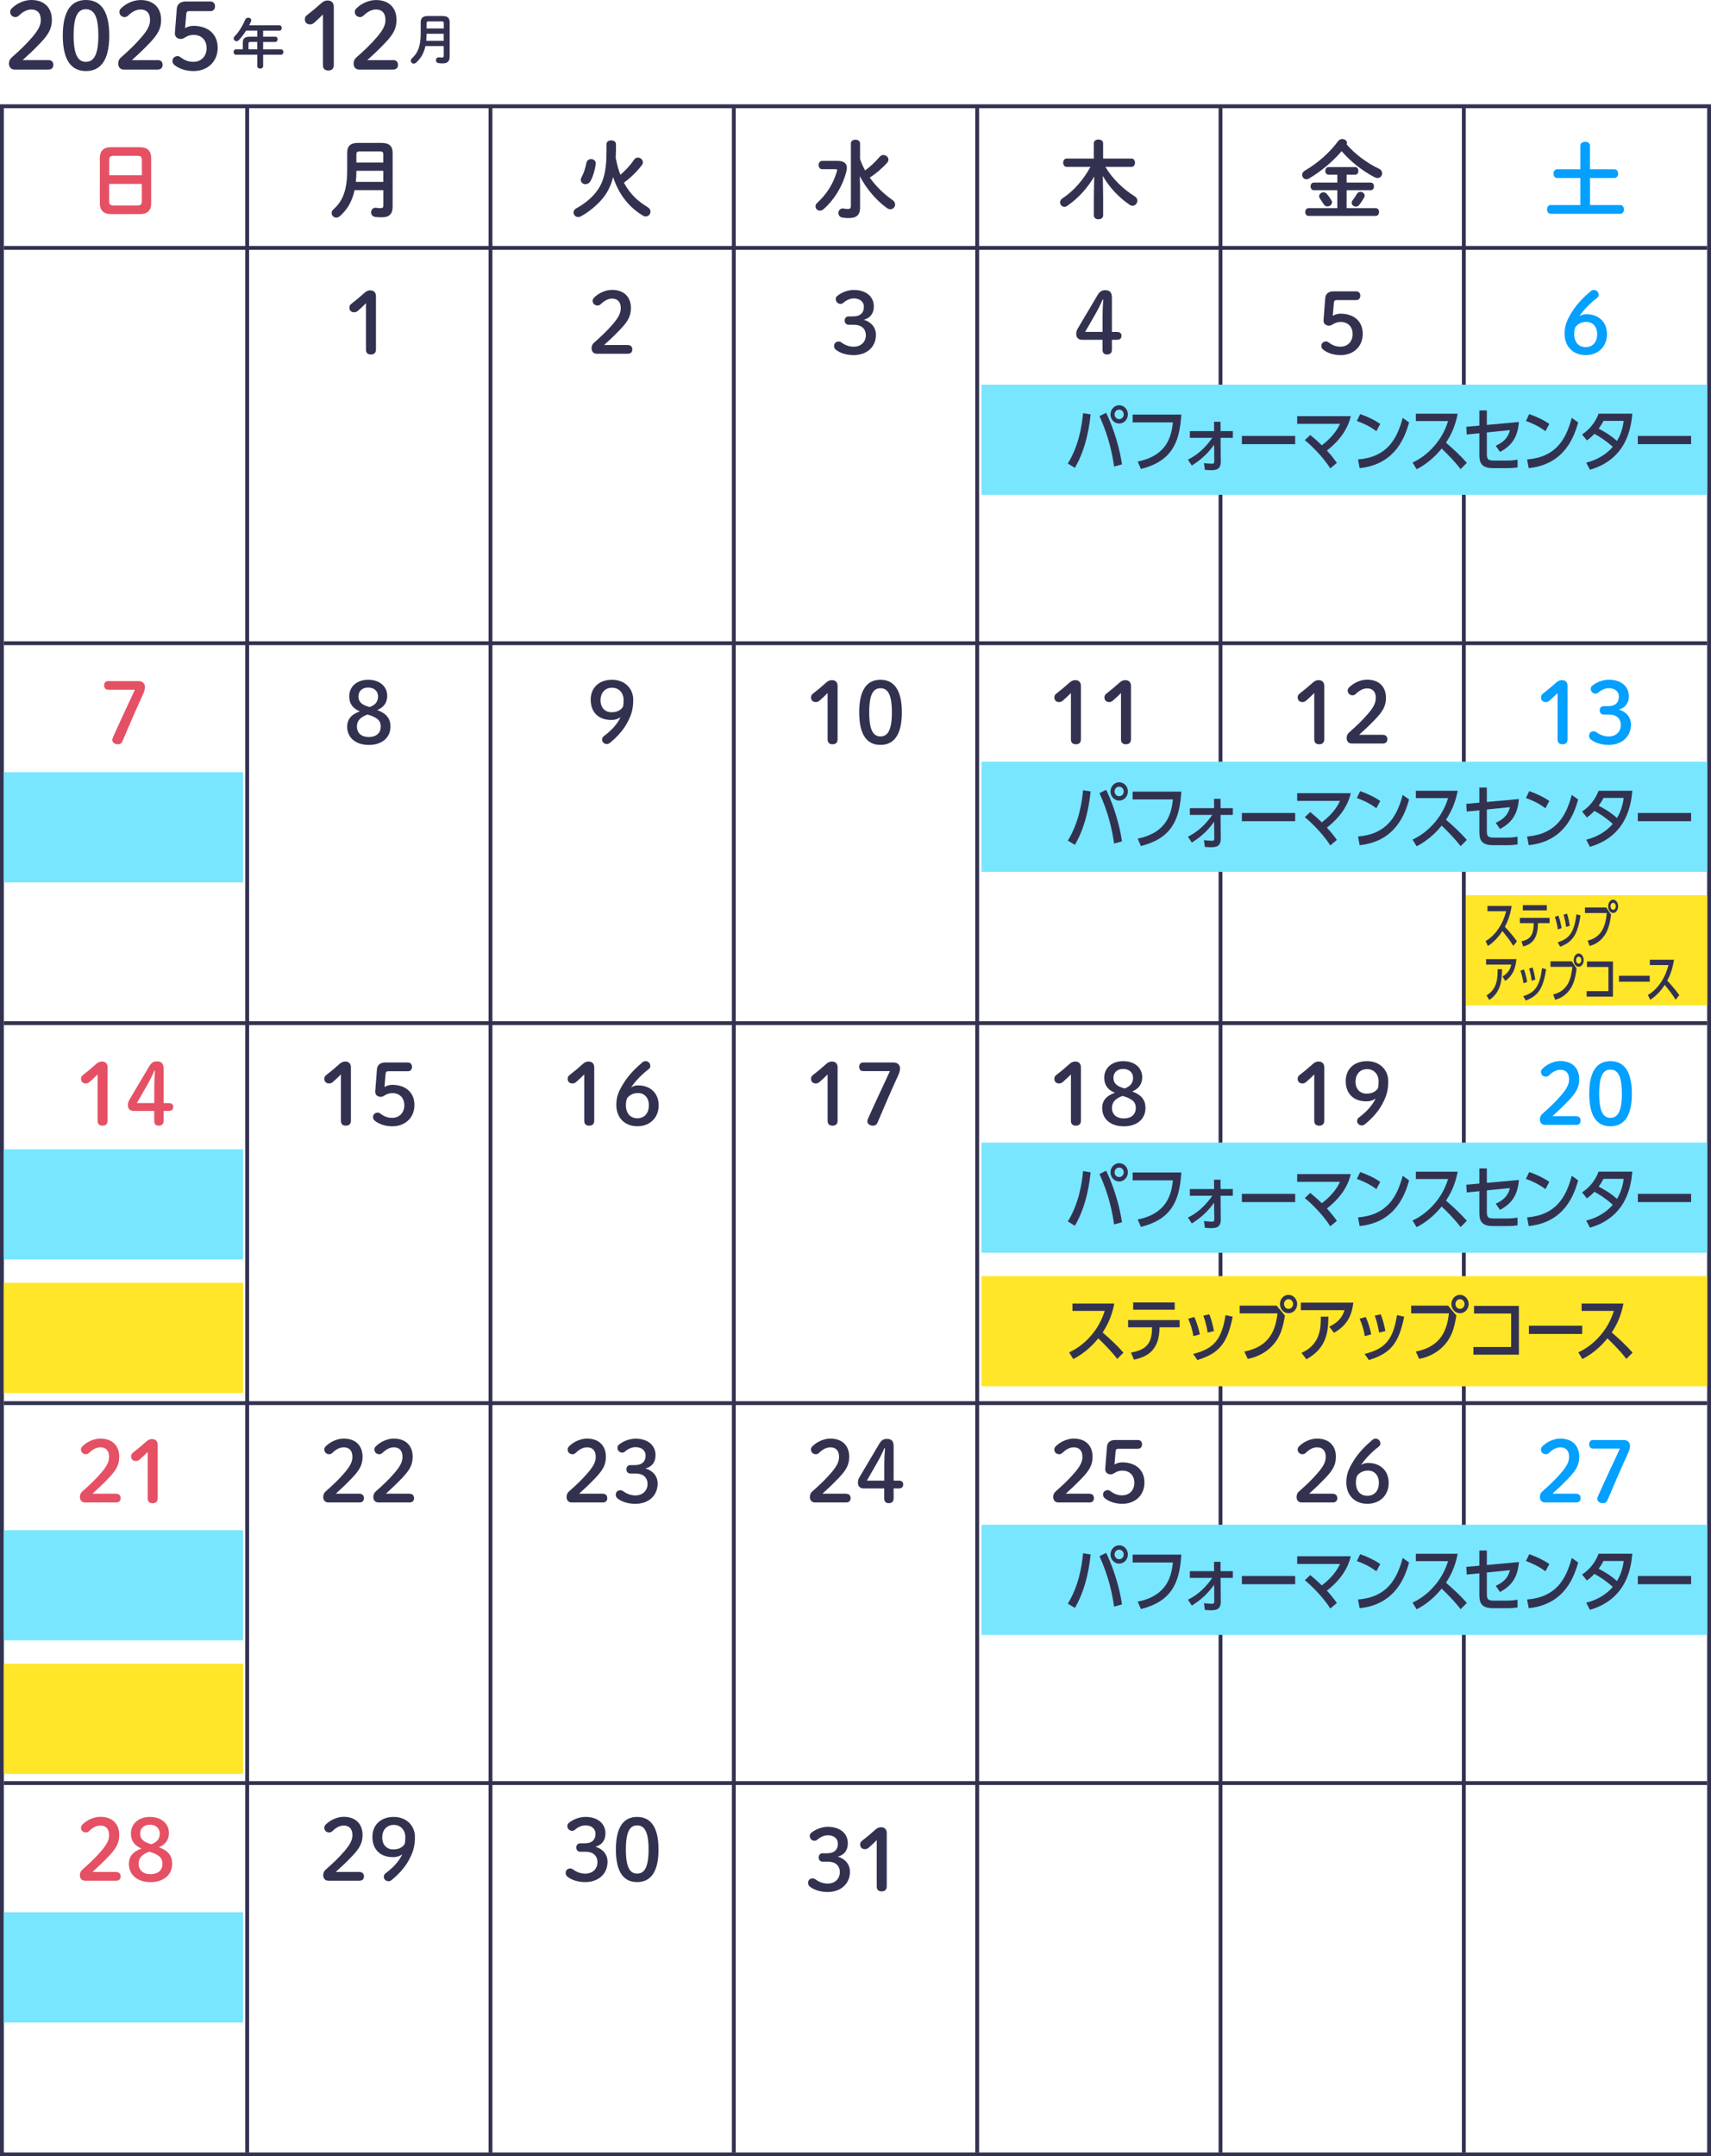 <?xml version="1.0"?>
<svg xmlns="http://www.w3.org/2000/svg" viewBox="0 0 444.97 560.74" version="1.1">
  
  <defs>
    <style>
      .st0 {
        fill: #03a0ff;
      }

      .st1 {
        fill: #fff;
      }

      .st2 {
        fill: #ffe628;
      }

      .st3 {
        fill: #323250;
      }

      .st4 {
        fill: #78e6ff;
      }

      .st5 {
        fill: #e65064;
      }
    </style>
  </defs>
  <g data-name="&#x30EC;&#x30A4;&#x30E4;&#x30FC;_1" id="_&#x30EC;&#x30A4;&#x30E4;&#x30FC;_1">
    <rect height="704.59" width="595.28" y="-69.24" x="-74.06" class="st1"/>
    <path d="M28.9,55.68c-2.02,0-2.93-1.03-2.93-2.82v-11.79c0-1.76.9-2.79,2.93-2.79h7.48c2.02,0,2.93,1.03,2.93,2.79v11.79c0,1.94-1.01,2.82-2.93,2.82h-7.48ZM36.89,41.6c0-.84-.31-1.08-1.25-1.08h-5.98c-.95,0-1.25.24-1.25,1.08v3.98h8.49v-3.98ZM35.63,53.44c.95,0,1.25-.24,1.25-1.08v-4.53h-8.49v4.53c0,.9.42,1.08,1.25,1.08h5.98Z" class="st5"/>
    <path d="M99.29,37.18c2,0,2.82.88,2.82,2.55v13.99c0,2.07-.99,2.79-2.88,2.79-.57,0-1.21-.04-1.69-.11-.7-.11-1.03-.64-1.03-1.17,0-.62.42-1.21,1.14-1.21.04,0,.11.02.18.02.35.04.79.09,1.12.09.53,0,.75-.15.75-.73v-3.96h-7.48c-.64,2.93-1.91,5.1-3.87,6.8-.29.24-.59.35-.9.35-.66,0-1.21-.55-1.21-1.19,0-.33.15-.68.51-.99,2.44-2.18,3.54-5.06,3.54-10.21v-4.49c0-1.67.81-2.55,2.82-2.55h6.21ZM99.69,44.42h-7c-.02.97-.04,1.92-.15,2.88h7.15v-2.88ZM93.52,39.38c-.66,0-.84.22-.84.73v2.16h7v-2.16c0-.53-.2-.73-.84-.73h-5.33Z" class="st3"/>
    <path d="M160.17,39.4c0,.59-.02,1.17-.04,1.69.22,1.08.46,2.13.79,3.17.13.4.29.79.42,1.19,1.3-1.1,2.57-2.44,3.56-3.92.26-.37.64-.55.99-.55.66,0,1.3.53,1.3,1.21,0,.24-.09.53-.31.81-1.23,1.63-2.86,3.21-4.62,4.51,1.56,2.93,3.63,4.82,6.14,6.34.55.33.77.77.77,1.19,0,.66-.55,1.25-1.23,1.25-.22,0-.44-.04-.66-.18-3.67-2.16-6.34-5.52-7.83-10.06-.59,2.35-1.54,4.09-2.66,5.48-1.39,1.72-3.59,3.56-5.65,4.69-.29.15-.55.22-.79.22-.7,0-1.19-.57-1.19-1.17,0-.42.22-.84.73-1.1,1.91-1.03,3.78-2.53,5.02-4.07,1.83-2.27,2.82-5.04,2.82-10.72v-1.91c0-.66.62-.97,1.21-.97.64,0,1.25.33,1.25.97v1.91ZM153.7,41.36c.62,0,1.25.42,1.25,1.17,0,.04-.02.11-.02.18-.2,1.47-.7,3.19-1.34,4.33-.35.62-.86.86-1.32.86-.66,0-1.23-.48-1.23-1.12,0-.22.04-.44.18-.66.59-1.06,1.03-2.42,1.28-3.74.13-.68.66-1.01,1.21-1.01Z" class="st3"/>
    <path d="M217.75,41.84c1.78,0,2.49.66,2.49,1.83,0,.35-.09.77-.2,1.21-.95,3.52-3.01,7-5.85,9.5-.33.29-.66.4-.97.4-.64,0-1.14-.51-1.14-1.12,0-.29.11-.59.42-.88,2.51-2.29,4.27-5.08,5.17-8.32.02-.09.04-.18.04-.24,0-.15-.11-.22-.4-.22h-3.5c-.62,0-.92-.55-.92-1.08s.31-1.08.92-1.08h3.94ZM223.65,41.32c.37,1.01.77,2.02,1.34,2.99,1.28-.92,2.57-2.11,3.81-3.56.26-.31.62-.44.95-.44.66,0,1.3.53,1.3,1.19,0,.26-.09.55-.35.84-1.45,1.61-3.01,2.86-4.51,3.85,1.72,2.4,3.87,4.42,5.9,5.81.51.35.7.77.7,1.19,0,.64-.55,1.23-1.23,1.23-.29,0-.57-.09-.88-.31-2.68-1.87-5.37-5.02-7.08-8.29l.07,2.53v5.68c0,2-1.08,2.68-2.97,2.68-.81,0-1.25-.07-1.69-.15-.66-.13-.97-.64-.97-1.17,0-.59.42-1.19,1.14-1.19.07,0,.15,0,.24.02.33.07.64.13,1.08.13.55,0,.79-.18.79-.86v-16.24c0-.62.59-.92,1.17-.92.62,0,1.21.31,1.21.95v4.05Z" class="st3"/>
    <path d="M286.89,51.08v4.95c0,.66-.59.99-1.21.99s-1.21-.33-1.21-.99v-4.95l.09-5.17c-1.65,2.86-4.09,5.63-7,7.61-.26.18-.53.26-.75.26-.64,0-1.12-.55-1.12-1.17,0-.35.18-.75.62-1.03,2.93-1.94,5.37-4.73,7.28-8.19h-6.21c-.59,0-.88-.55-.88-1.08s.29-1.08.88-1.08h7.08v-4c0-.64.62-.95,1.21-.95s1.21.31,1.21.95v4h7.39c.59,0,.9.53.9,1.08s-.31,1.08-.9,1.08h-6.8c1.89,3.19,4.71,5.85,7.66,7.68.46.29.66.7.66,1.12,0,.66-.53,1.32-1.23,1.32-.24,0-.51-.07-.79-.26-2.93-1.98-5.41-4.73-6.97-7.5l.09,5.32Z" class="st3"/>
    <path d="M358.64,43.89c.57.26.81.73.81,1.19,0,.62-.48,1.21-1.19,1.21-.24,0-.51-.07-.77-.2-3.04-1.56-6.25-4.05-8.58-6.78-2.33,2.75-5.41,5.3-8.51,7.13-.22.13-.44.18-.64.18-.64,0-1.12-.55-1.12-1.17,0-.37.2-.77.68-1.06,3.37-1.96,6.42-4.64,8.67-7.68.29-.4.7-.55,1.1-.55.62,0,1.21.42,1.21,1.01,0,.13-.02.24-.09.37,2.16,2.53,5.35,4.91,8.43,6.34ZM350.21,47.48h6.27c.57,0,.84.48.84.99s-.26.99-.84.99h-6.27v4.67h7.57c.57,0,.86.51.86,1.01s-.29,1.01-.86,1.01h-17.47c-.57,0-.86-.51-.86-1.01s.29-1.01.86-1.01h7.48v-4.67h-6.12c-.55,0-.84-.51-.84-.99s.29-.99.84-.99h6.12v-2.05h-2.29c-.55,0-.84-.51-.84-.99s.29-.99.84-.99h6.93c.57,0,.84.48.84.99s-.26.99-.84.99h-2.22v2.05ZM346.23,52.03c.13.2.18.4.18.59,0,.59-.59,1.06-1.19,1.06-.35,0-.7-.15-.95-.53-.35-.55-.62-.97-1.01-1.52-.13-.2-.2-.4-.2-.59,0-.57.53-1.03,1.12-1.03.33,0,.66.13.92.46.46.55.75.95,1.12,1.56ZM352.83,50.51c.24-.44.62-.62.99-.62.55,0,1.08.42,1.08.99,0,.18-.07.37-.18.57-.44.75-.75,1.23-1.23,1.83-.24.31-.57.44-.88.44-.55,0-1.08-.42-1.08-.97,0-.22.09-.46.26-.7.44-.57.73-.97,1.03-1.54Z" class="st3"/>
    <path d="M419.85,44.02c.64,0,.97.57.97,1.14s-.33,1.14-.97,1.14h-6.34v7.02h7.86c.64,0,.97.57.97,1.14s-.33,1.14-.97,1.14h-18.09c-.62,0-.95-.57-.95-1.14s.33-1.14.95-1.14h7.72v-7.02h-6.05c-.62,0-.95-.57-.95-1.14s.33-1.14.95-1.14h6.05v-6.16c0-.66.64-.99,1.25-.99s1.25.33,1.25.99v6.16h6.34Z" class="st0"/>
    <path d="M95.17,78.86c-.68.68-1.32,1.3-2.11,1.98-.31.26-.59.37-.97.37-.75,0-1.23-.48-1.23-1.19,0-.44.13-.7.51-1.01,1.19-.92,2.18-1.74,3.32-2.77.51-.46.92-.73,1.63-.73.95,0,1.45.62,1.45,1.5v13.88c0,.86-.48,1.3-1.32,1.3s-1.28-.44-1.28-1.3v-12.04Z" class="st3"/>
    <path d="M163.27,89.73c.79,0,1.17.48,1.17,1.14s-.37,1.12-1.17,1.12h-8.12c-.79,0-1.3-.59-1.3-1.41,0-.64.22-1.1.68-1.5,1.76-1.56,3.23-2.9,4.95-4.91,1.36-1.61,1.96-2.75,1.96-4.03,0-1.65-.86-2.49-2.24-2.49-.9,0-1.89.4-2.95,1.43-.26.24-.53.37-.84.37-.75,0-1.28-.53-1.28-1.23,0-.35.11-.57.44-.9,1.17-1.14,2.95-1.94,4.6-1.94,3.15,0,4.91,1.89,4.91,4.71,0,2.02-.7,3.39-2.68,5.48-1.83,1.91-2.9,2.88-4.29,4.14h6.16Z" class="st3"/>
    <path d="M221.94,82.27c1.78,0,2.73-.92,2.73-2.49,0-1.28-1.01-2.18-2.62-2.18-.92,0-1.89.42-2.68,1.1-.29.26-.53.33-.79.33-.66,0-1.23-.55-1.23-1.23,0-.33.09-.59.33-.79,1.06-.92,2.75-1.61,4.38-1.61,3.21,0,5.19,1.76,5.19,4.27,0,1.8-.88,3.01-2.6,3.48,1.96.59,3.15,2.05,3.15,3.92,0,3.15-2.38,5.28-5.81,5.28-1.8,0-3.5-.51-4.6-1.39-.35-.29-.48-.59-.48-1.01,0-.64.48-1.14,1.17-1.14.24,0,.44.04.64.18,1.1.81,2.16,1.17,3.28,1.17,1.94,0,3.17-1.28,3.17-2.97s-1.14-2.73-3.08-2.73h-1.39c-.64,0-1.03-.46-1.03-1.1s.4-1.08,1.03-1.08h1.25Z" class="st3"/>
    <path d="M281.5,88.37c-1.03,0-1.61-.53-1.61-1.5,0-.59.11-.97.48-1.58l5.06-8.54c.55-.92,1.06-1.28,2.02-1.28,1.23,0,1.72.64,1.72,1.94v8.91h1.32c.77,0,1.17.35,1.17,1.01s-.4,1.03-1.17,1.03h-1.32v2.6c0,.79-.46,1.23-1.25,1.23s-1.19-.44-1.19-1.23v-2.6h-5.24ZM286.74,82.27c0-1.47.07-2.9.18-4.38h-.15c-.57,1.3-1.19,2.55-1.96,3.89l-2.6,4.53h4.53v-4.05Z" class="st3"/>
    <path d="M346.61,82.12c.68-.37,1.34-.55,2-.55,3.39,0,5.79,1.89,5.79,5.24s-2.46,5.54-5.74,5.54c-1.8,0-3.43-.53-4.55-1.43-.37-.31-.48-.59-.48-.99,0-.66.53-1.14,1.25-1.14.2,0,.4.07.66.26,1.14.84,2,1.1,3.08,1.1,1.85,0,3.15-1.32,3.15-3.26s-1.23-3.17-3.15-3.17c-.68,0-1.36.22-1.89.55-.48.29-.68.42-1.1.42-.77,0-1.43-.46-1.43-1.3v-.13l.46-5.83c.09-1.03.9-1.67,2.07-1.67h5.98c.66,0,1.06.48,1.06,1.14s-.4,1.14-1.06,1.14h-5.08c-.48,0-.68.18-.73.64l-.29,3.43Z" class="st3"/>
    <path d="M412.62,81.72c3.1,0,5.3,2,5.3,5.19s-2.27,5.43-5.54,5.43-5.48-2.2-5.48-5.54c0-2.02.48-3.43,2.02-5.85,1.25-1.96,2.9-3.65,4.77-5.24.22-.18.51-.31.81-.31.75,0,1.25.59,1.25,1.25,0,.35-.15.64-.4.81-1.92,1.47-3.48,3.1-4.62,4.8.66-.42,1.17-.55,1.87-.55ZM415.37,86.92c0-1.98-1.14-3.21-2.84-3.21-1.21,0-2.24.53-2.84,1.39-.2.55-.29,1.03-.29,1.76,0,2.13,1.14,3.41,2.97,3.41s2.99-1.3,2.99-3.34Z" class="st0"/>
    <path d="M36.05,177.12c.99,0,1.65.62,1.65,1.52,0,.64-.2,1.23-.46,1.8-1.87,4.09-3.54,7.92-5.39,12.32-.2.48-.57.79-1.17.79-.77,0-1.47-.42-1.47-1.12,0-.22.09-.51.24-.86,1.8-4.03,3.72-8.08,5.63-12.21h-6.97c-.66,0-1.03-.44-1.03-1.12s.37-1.12,1.03-1.12h7.94Z" class="st5"/>
    <path d="M90.82,181.06c0-2.51,2-4.29,4.93-4.29s4.95,1.69,4.95,4.18c0,1.69-.84,2.99-2.6,3.7,2.46.9,3.45,2.29,3.45,4.29,0,2.86-2.2,4.78-5.63,4.78s-5.63-1.89-5.63-4.75c0-1.85.99-3.17,3.3-3.98-1.87-.75-2.77-2.05-2.77-3.92ZM92.82,188.91c0,1.72,1.17,2.75,3.1,2.75s3.1-1.01,3.1-2.75c0-1.41-.75-2.31-3.43-3.1-1.83.64-2.77,1.61-2.77,3.1ZM95.75,178.79c-1.5,0-2.53.9-2.53,2.31,0,1.3.7,2.18,2.9,2.77,1.58-.57,2.2-1.5,2.2-2.77,0-1.36-1.01-2.31-2.57-2.31Z" class="st3"/>
    <path d="M158.92,187.22c-3.34,0-5.3-2.09-5.3-5.26s2.22-5.19,5.54-5.19,5.52,2.27,5.52,5.19c0,2.31-.4,3.83-1.54,5.96-1.03,1.94-2.68,3.78-4.55,5.28-.24.18-.48.29-.75.29-.73,0-1.25-.53-1.25-1.12,0-.37.11-.68.4-.9,2-1.5,3.48-3.06,4.4-4.97-.75.51-1.45.73-2.46.73ZM156.17,182.07c0,1.96,1.17,3.15,2.88,3.15,1.41,0,2.38-.53,2.95-1.39.15-.57.18-1.12.18-1.76,0-1.89-1.21-3.23-3.01-3.23s-2.99,1.32-2.99,3.23Z" class="st3"/>
    <g>
      <path d="M215.23,180.22c-.68.68-1.32,1.3-2.11,1.98-.31.26-.59.37-.97.37-.75,0-1.23-.48-1.23-1.19,0-.44.13-.7.51-1.01,1.19-.92,2.18-1.74,3.32-2.77.51-.46.92-.73,1.63-.73.95,0,1.45.62,1.45,1.5v13.88c0,.86-.48,1.3-1.32,1.3s-1.28-.44-1.28-1.3v-12.04Z" class="st3"/>
      <path d="M234.54,185.24c0,6.09-2.22,8.47-5.57,8.47s-5.52-2.38-5.52-8.47,2.18-8.47,5.52-8.47,5.57,2.38,5.57,8.47ZM226.05,185.24c0,4.73,1.1,6.27,2.93,6.27s2.97-1.54,2.97-6.27-1.12-6.27-2.97-6.27-2.93,1.54-2.93,6.27Z" class="st3"/>
    </g>
    <g>
      <path d="M278.51,180.22c-.68.68-1.32,1.3-2.11,1.98-.31.26-.59.37-.97.37-.75,0-1.23-.48-1.23-1.19,0-.44.13-.7.51-1.01,1.19-.92,2.18-1.74,3.32-2.77.51-.46.92-.73,1.63-.73.95,0,1.45.62,1.45,1.5v13.88c0,.86-.48,1.3-1.32,1.3s-1.28-.44-1.28-1.3v-12.04Z" class="st3"/>
      <path d="M291.53,180.22c-.68.68-1.32,1.3-2.11,1.98-.31.26-.59.37-.97.37-.75,0-1.23-.48-1.23-1.19,0-.44.13-.7.51-1.01,1.19-.92,2.18-1.74,3.32-2.77.51-.46.92-.73,1.63-.73.95,0,1.45.62,1.45,1.5v13.88c0,.86-.48,1.3-1.32,1.3s-1.28-.44-1.28-1.3v-12.04Z" class="st3"/>
    </g>
    <g>
      <path d="M341.79,180.22c-.68.68-1.32,1.3-2.11,1.98-.31.26-.59.37-.97.37-.75,0-1.23-.48-1.23-1.19,0-.44.13-.7.51-1.01,1.19-.92,2.18-1.74,3.32-2.77.51-.46.92-.73,1.63-.73.95,0,1.45.62,1.45,1.5v13.88c0,.86-.48,1.3-1.32,1.3s-1.28-.44-1.28-1.3v-12.04Z" class="st3"/>
      <path d="M359.63,191.09c.79,0,1.17.48,1.17,1.14s-.37,1.12-1.17,1.12h-8.12c-.79,0-1.3-.59-1.3-1.41,0-.64.22-1.1.68-1.5,1.76-1.56,3.23-2.9,4.95-4.91,1.36-1.61,1.96-2.75,1.96-4.03,0-1.65-.86-2.49-2.24-2.49-.9,0-1.89.4-2.95,1.43-.26.24-.53.37-.84.37-.75,0-1.28-.53-1.28-1.23,0-.35.11-.57.44-.9,1.17-1.14,2.95-1.94,4.6-1.94,3.15,0,4.91,1.89,4.91,4.71,0,2.02-.7,3.39-2.68,5.48-1.83,1.91-2.9,2.88-4.29,4.14h6.16Z" class="st3"/>
    </g>
    <g>
      <path d="M405.07,180.22c-.68.68-1.32,1.3-2.11,1.98-.31.26-.59.37-.97.37-.75,0-1.23-.48-1.23-1.19,0-.44.13-.7.51-1.01,1.19-.92,2.18-1.74,3.32-2.77.51-.46.92-.73,1.63-.73.95,0,1.45.62,1.45,1.5v13.88c0,.86-.48,1.3-1.32,1.3s-1.28-.44-1.28-1.3v-12.04Z" class="st0"/>
      <path d="M418.29,183.63c1.78,0,2.73-.92,2.73-2.49,0-1.28-1.01-2.18-2.62-2.18-.92,0-1.89.42-2.68,1.1-.29.26-.53.33-.79.33-.66,0-1.23-.55-1.23-1.23,0-.33.09-.59.33-.79,1.06-.92,2.75-1.61,4.38-1.61,3.21,0,5.19,1.76,5.19,4.27,0,1.8-.88,3.01-2.6,3.48,1.96.59,3.15,2.05,3.15,3.92,0,3.15-2.38,5.28-5.81,5.28-1.8,0-3.5-.51-4.6-1.39-.35-.29-.48-.59-.48-1.01,0-.64.48-1.14,1.17-1.14.24,0,.44.04.64.18,1.1.81,2.16,1.17,3.28,1.17,1.94,0,3.17-1.28,3.17-2.97s-1.14-2.73-3.08-2.73h-1.39c-.64,0-1.03-.46-1.03-1.1s.4-1.08,1.03-1.08h1.25Z" class="st0"/>
    </g>
    <g>
      <path d="M25.38,279.4c-.68.68-1.32,1.3-2.11,1.98-.31.26-.59.37-.97.37-.75,0-1.23-.48-1.23-1.19,0-.44.13-.7.51-1.01,1.19-.92,2.18-1.74,3.32-2.77.51-.46.92-.73,1.63-.73.95,0,1.45.62,1.45,1.5v13.88c0,.86-.48,1.3-1.32,1.3s-1.28-.44-1.28-1.3v-12.04Z" class="st5"/>
      <path d="M34.88,288.91c-1.03,0-1.61-.53-1.61-1.5,0-.59.11-.97.48-1.58l5.06-8.54c.55-.92,1.06-1.28,2.02-1.28,1.23,0,1.72.64,1.72,1.94v8.91h1.32c.77,0,1.17.35,1.17,1.01s-.4,1.03-1.17,1.03h-1.32v2.6c0,.79-.46,1.23-1.25,1.23s-1.19-.44-1.19-1.23v-2.6h-5.24ZM40.12,282.81c0-1.47.07-2.9.18-4.38h-.15c-.57,1.3-1.19,2.55-1.96,3.89l-2.6,4.53h4.53v-4.05Z" class="st5"/>
    </g>
    <g>
      <path d="M88.66,279.4c-.68.68-1.32,1.3-2.11,1.98-.31.26-.59.37-.97.37-.75,0-1.23-.48-1.23-1.19,0-.44.13-.7.51-1.01,1.19-.92,2.18-1.74,3.32-2.77.51-.46.92-.73,1.63-.73.95,0,1.45.62,1.45,1.5v13.88c0,.86-.48,1.3-1.32,1.3s-1.28-.44-1.28-1.3v-12.04Z" class="st3"/>
      <path d="M99.99,282.66c.68-.37,1.34-.55,2-.55,3.39,0,5.79,1.89,5.79,5.24s-2.46,5.54-5.74,5.54c-1.8,0-3.43-.53-4.55-1.43-.37-.31-.48-.59-.48-.99,0-.66.53-1.14,1.25-1.14.2,0,.4.07.66.26,1.14.84,2,1.1,3.08,1.1,1.85,0,3.15-1.32,3.15-3.26s-1.23-3.17-3.15-3.17c-.68,0-1.36.22-1.89.55-.48.29-.68.42-1.1.42-.77,0-1.43-.46-1.43-1.3v-.13l.46-5.83c.09-1.03.9-1.67,2.07-1.67h5.98c.66,0,1.06.48,1.06,1.14s-.4,1.14-1.06,1.14h-5.08c-.48,0-.68.18-.73.64l-.29,3.43Z" class="st3"/>
    </g>
    <g>
      <path d="M151.94,279.4c-.68.68-1.32,1.3-2.11,1.98-.31.26-.59.37-.97.37-.75,0-1.23-.48-1.23-1.19,0-.44.13-.7.51-1.01,1.19-.92,2.18-1.74,3.32-2.77.51-.46.92-.73,1.63-.73.95,0,1.45.62,1.45,1.5v13.88c0,.86-.48,1.3-1.32,1.3s-1.28-.44-1.28-1.3v-12.04Z" class="st3"/>
      <path d="M166,282.26c3.1,0,5.3,2,5.3,5.19s-2.27,5.43-5.54,5.43-5.48-2.2-5.48-5.54c0-2.02.48-3.43,2.02-5.85,1.25-1.96,2.9-3.65,4.77-5.24.22-.18.51-.31.81-.31.75,0,1.25.59,1.25,1.25,0,.35-.15.64-.4.81-1.91,1.47-3.48,3.1-4.62,4.8.66-.42,1.17-.55,1.87-.55ZM168.75,287.45c0-1.98-1.14-3.21-2.84-3.21-1.21,0-2.24.53-2.84,1.39-.2.55-.29,1.03-.29,1.76,0,2.13,1.14,3.41,2.97,3.41s2.99-1.3,2.99-3.34Z" class="st3"/>
    </g>
    <g>
      <path d="M215.23,279.4c-.68.68-1.32,1.3-2.11,1.98-.31.26-.59.37-.97.37-.75,0-1.23-.48-1.23-1.19,0-.44.13-.7.51-1.01,1.19-.92,2.18-1.74,3.32-2.77.51-.46.92-.73,1.63-.73.95,0,1.45.62,1.45,1.5v13.88c0,.86-.48,1.3-1.32,1.3s-1.28-.44-1.28-1.3v-12.04Z" class="st3"/>
      <path d="M232.41,276.3c.99,0,1.65.62,1.65,1.52,0,.64-.2,1.23-.46,1.8-1.87,4.09-3.54,7.92-5.39,12.32-.2.48-.57.79-1.17.79-.77,0-1.47-.42-1.47-1.12,0-.22.09-.51.24-.86,1.8-4.03,3.72-8.08,5.63-12.21h-6.97c-.66,0-1.03-.44-1.03-1.12s.37-1.12,1.03-1.12h7.94Z" class="st3"/>
    </g>
    <g>
      <path d="M278.51,279.4c-.68.68-1.32,1.3-2.11,1.98-.31.26-.59.37-.97.37-.75,0-1.23-.48-1.23-1.19,0-.44.13-.7.51-1.01,1.19-.92,2.18-1.74,3.32-2.77.51-.46.92-.73,1.63-.73.95,0,1.45.62,1.45,1.5v13.88c0,.86-.48,1.3-1.32,1.3s-1.28-.44-1.28-1.3v-12.04Z" class="st3"/>
      <path d="M287.17,280.24c0-2.51,2-4.29,4.93-4.29s4.95,1.69,4.95,4.18c0,1.69-.84,2.99-2.6,3.7,2.46.9,3.45,2.29,3.45,4.29,0,2.86-2.2,4.78-5.63,4.78s-5.63-1.89-5.63-4.75c0-1.85.99-3.17,3.3-3.98-1.87-.75-2.77-2.05-2.77-3.92ZM289.18,288.09c0,1.72,1.17,2.75,3.1,2.75s3.1-1.01,3.1-2.75c0-1.41-.75-2.31-3.43-3.1-1.83.64-2.77,1.61-2.77,3.1ZM292.1,277.97c-1.5,0-2.53.9-2.53,2.31,0,1.3.7,2.18,2.9,2.77,1.58-.57,2.2-1.5,2.2-2.77,0-1.36-1.01-2.31-2.57-2.31Z" class="st3"/>
    </g>
    <g>
      <path d="M341.79,279.4c-.68.68-1.32,1.3-2.11,1.98-.31.26-.59.37-.97.37-.75,0-1.23-.48-1.23-1.19,0-.44.13-.7.51-1.01,1.19-.92,2.18-1.74,3.32-2.77.51-.46.92-.73,1.63-.73.95,0,1.45.62,1.45,1.5v13.88c0,.86-.48,1.3-1.32,1.3s-1.28-.44-1.28-1.3v-12.04Z" class="st3"/>
      <path d="M355.27,286.4c-3.34,0-5.3-2.09-5.3-5.26s2.22-5.19,5.54-5.19,5.52,2.27,5.52,5.19c0,2.31-.4,3.83-1.54,5.96-1.03,1.94-2.68,3.78-4.55,5.28-.24.18-.48.29-.75.29-.73,0-1.25-.53-1.25-1.12,0-.37.11-.68.4-.9,2-1.5,3.48-3.06,4.4-4.97-.75.51-1.45.73-2.46.73ZM352.52,281.25c0,1.96,1.17,3.15,2.88,3.15,1.41,0,2.38-.53,2.95-1.39.15-.57.18-1.12.18-1.76,0-1.89-1.21-3.23-3.01-3.23s-2.99,1.32-2.99,3.23Z" class="st3"/>
    </g>
    <g>
      <path d="M409.89,290.27c.79,0,1.17.48,1.17,1.14s-.37,1.12-1.17,1.12h-8.12c-.79,0-1.3-.59-1.3-1.41,0-.64.22-1.1.68-1.5,1.76-1.56,3.23-2.9,4.95-4.91,1.36-1.61,1.96-2.75,1.96-4.03,0-1.65-.86-2.49-2.24-2.49-.9,0-1.89.4-2.95,1.43-.26.24-.53.37-.84.37-.75,0-1.28-.53-1.28-1.23,0-.35.11-.57.44-.9,1.17-1.14,2.95-1.94,4.6-1.94,3.15,0,4.91,1.89,4.91,4.71,0,2.02-.7,3.39-2.68,5.48-1.83,1.91-2.9,2.88-4.29,4.14h6.16Z" class="st0"/>
      <path d="M424.39,284.42c0,6.09-2.22,8.47-5.57,8.47s-5.52-2.38-5.52-8.47,2.18-8.47,5.52-8.47,5.57,2.38,5.57,8.47ZM415.89,284.42c0,4.73,1.1,6.27,2.93,6.27s2.97-1.54,2.97-6.27-1.12-6.27-2.97-6.27-2.93,1.54-2.93,6.27Z" class="st0"/>
    </g>
    <g>
      <path d="M30.2,388.45c.79,0,1.17.48,1.17,1.14s-.37,1.12-1.17,1.12h-8.12c-.79,0-1.3-.59-1.3-1.41,0-.64.22-1.1.68-1.5,1.76-1.56,3.23-2.9,4.95-4.91,1.36-1.61,1.96-2.75,1.96-4.03,0-1.65-.86-2.49-2.24-2.49-.9,0-1.89.4-2.95,1.43-.26.24-.53.37-.84.37-.75,0-1.28-.53-1.28-1.23,0-.35.11-.57.44-.9,1.17-1.14,2.95-1.94,4.6-1.94,3.15,0,4.91,1.89,4.91,4.71,0,2.02-.7,3.39-2.68,5.48-1.83,1.91-2.9,2.88-4.29,4.14h6.16Z" class="st5"/>
      <path d="M38.41,377.58c-.68.68-1.32,1.3-2.11,1.98-.31.26-.59.37-.97.37-.75,0-1.23-.48-1.23-1.19,0-.44.13-.7.51-1.01,1.19-.92,2.18-1.74,3.32-2.77.51-.46.92-.73,1.63-.73.95,0,1.45.62,1.45,1.5v13.88c0,.86-.48,1.3-1.32,1.3s-1.28-.44-1.28-1.3v-12.04Z" class="st5"/>
    </g>
    <g>
      <path d="M93.48,388.45c.79,0,1.17.48,1.17,1.14s-.37,1.12-1.17,1.12h-8.12c-.79,0-1.3-.59-1.3-1.41,0-.64.22-1.1.68-1.5,1.76-1.56,3.23-2.9,4.95-4.91,1.36-1.61,1.96-2.75,1.96-4.03,0-1.65-.86-2.49-2.24-2.49-.9,0-1.89.4-2.95,1.43-.26.24-.53.37-.84.37-.75,0-1.28-.53-1.28-1.23,0-.35.11-.57.44-.9,1.17-1.14,2.95-1.94,4.6-1.94,3.15,0,4.91,1.89,4.91,4.71,0,2.02-.7,3.39-2.68,5.48-1.83,1.91-2.9,2.88-4.29,4.14h6.16Z" class="st3"/>
      <path d="M106.51,388.45c.79,0,1.17.48,1.17,1.14s-.37,1.12-1.17,1.12h-8.12c-.79,0-1.3-.59-1.3-1.41,0-.64.22-1.1.68-1.5,1.76-1.56,3.23-2.9,4.95-4.91,1.36-1.61,1.96-2.75,1.96-4.03,0-1.65-.86-2.49-2.24-2.49-.9,0-1.89.4-2.95,1.43-.26.24-.53.37-.84.37-.75,0-1.28-.53-1.28-1.23,0-.35.11-.57.44-.9,1.17-1.14,2.95-1.94,4.6-1.94,3.15,0,4.91,1.89,4.91,4.71,0,2.02-.7,3.39-2.68,5.48-1.83,1.91-2.9,2.88-4.29,4.14h6.16Z" class="st3"/>
    </g>
    <g>
      <path d="M156.76,388.45c.79,0,1.17.48,1.17,1.14s-.37,1.12-1.17,1.12h-8.12c-.79,0-1.3-.59-1.3-1.41,0-.64.22-1.1.68-1.5,1.76-1.56,3.23-2.9,4.95-4.91,1.36-1.61,1.96-2.75,1.96-4.03,0-1.65-.86-2.49-2.24-2.49-.9,0-1.89.4-2.95,1.43-.26.24-.53.37-.84.37-.75,0-1.28-.53-1.28-1.23,0-.35.11-.57.44-.9,1.17-1.14,2.95-1.94,4.6-1.94,3.15,0,4.91,1.89,4.91,4.71,0,2.02-.7,3.39-2.68,5.48-1.83,1.91-2.9,2.88-4.29,4.14h6.16Z" class="st3"/>
      <path d="M165.17,380.99c1.78,0,2.73-.92,2.73-2.49,0-1.28-1.01-2.18-2.62-2.18-.92,0-1.89.42-2.68,1.1-.29.26-.53.33-.79.33-.66,0-1.23-.55-1.23-1.23,0-.33.09-.59.33-.79,1.06-.92,2.75-1.61,4.38-1.61,3.21,0,5.19,1.76,5.19,4.27,0,1.8-.88,3.01-2.6,3.48,1.96.59,3.15,2.05,3.15,3.92,0,3.15-2.38,5.28-5.81,5.28-1.8,0-3.5-.51-4.6-1.39-.35-.29-.48-.59-.48-1.01,0-.64.48-1.14,1.17-1.14.24,0,.44.04.64.18,1.1.81,2.16,1.17,3.28,1.17,1.94,0,3.17-1.28,3.17-2.97s-1.14-2.73-3.08-2.73h-1.39c-.64,0-1.03-.46-1.03-1.1s.4-1.08,1.03-1.08h1.25Z" class="st3"/>
    </g>
    <g>
      <path d="M220.04,388.45c.79,0,1.17.48,1.17,1.14s-.37,1.12-1.17,1.12h-8.12c-.79,0-1.3-.59-1.3-1.41,0-.64.22-1.1.68-1.5,1.76-1.56,3.23-2.9,4.95-4.91,1.36-1.61,1.96-2.75,1.96-4.03,0-1.65-.86-2.49-2.24-2.49-.9,0-1.89.4-2.95,1.43-.26.24-.53.37-.84.37-.75,0-1.28-.53-1.28-1.23,0-.35.11-.57.44-.9,1.17-1.14,2.95-1.94,4.6-1.94,3.15,0,4.91,1.89,4.91,4.71,0,2.02-.7,3.39-2.68,5.48-1.83,1.91-2.9,2.88-4.29,4.14h6.16Z" class="st3"/>
      <path d="M224.73,387.08c-1.03,0-1.61-.53-1.61-1.5,0-.59.11-.97.48-1.58l5.06-8.54c.55-.92,1.06-1.28,2.02-1.28,1.23,0,1.72.64,1.72,1.94v8.91h1.32c.77,0,1.17.35,1.17,1.01s-.4,1.03-1.17,1.03h-1.32v2.6c0,.79-.46,1.23-1.25,1.23s-1.19-.44-1.19-1.23v-2.6h-5.24ZM229.97,380.99c0-1.47.07-2.9.18-4.38h-.15c-.57,1.3-1.19,2.55-1.96,3.89l-2.6,4.53h4.53v-4.05Z" class="st3"/>
    </g>
    <g>
      <path d="M283.33,388.45c.79,0,1.17.48,1.17,1.14s-.37,1.12-1.17,1.12h-8.12c-.79,0-1.3-.59-1.3-1.41,0-.64.22-1.1.68-1.5,1.76-1.56,3.23-2.9,4.95-4.91,1.36-1.61,1.96-2.75,1.96-4.03,0-1.65-.86-2.49-2.24-2.49-.9,0-1.89.4-2.95,1.43-.26.24-.53.37-.84.37-.75,0-1.28-.53-1.28-1.23,0-.35.11-.57.44-.9,1.17-1.14,2.95-1.94,4.6-1.94,3.15,0,4.91,1.89,4.91,4.71,0,2.02-.7,3.39-2.68,5.48-1.83,1.91-2.9,2.88-4.29,4.14h6.16Z" class="st3"/>
      <path d="M289.84,380.83c.68-.37,1.34-.55,2-.55,3.39,0,5.79,1.89,5.79,5.24s-2.46,5.54-5.74,5.54c-1.8,0-3.43-.53-4.55-1.43-.37-.31-.48-.59-.48-.99,0-.66.53-1.14,1.25-1.14.2,0,.4.07.66.26,1.14.84,2,1.1,3.08,1.1,1.85,0,3.15-1.32,3.15-3.26s-1.23-3.17-3.15-3.17c-.68,0-1.36.22-1.89.55-.48.29-.68.42-1.1.42-.77,0-1.43-.46-1.43-1.3v-.13l.46-5.83c.09-1.03.9-1.67,2.07-1.67h5.98c.66,0,1.06.48,1.06,1.14s-.4,1.14-1.06,1.14h-5.08c-.48,0-.68.18-.73.64l-.29,3.43Z" class="st3"/>
    </g>
    <g>
      <path d="M346.61,388.45c.79,0,1.17.48,1.17,1.14s-.37,1.12-1.17,1.12h-8.12c-.79,0-1.3-.59-1.3-1.41,0-.64.22-1.1.68-1.5,1.76-1.56,3.23-2.9,4.95-4.91,1.36-1.61,1.96-2.75,1.96-4.03,0-1.65-.86-2.49-2.24-2.49-.9,0-1.89.4-2.95,1.43-.26.24-.53.37-.84.37-.75,0-1.28-.53-1.28-1.23,0-.35.11-.57.44-.9,1.17-1.14,2.95-1.94,4.6-1.94,3.15,0,4.91,1.89,4.91,4.71,0,2.02-.7,3.39-2.68,5.48-1.83,1.91-2.9,2.88-4.29,4.14h6.16Z" class="st3"/>
      <path d="M355.85,380.44c3.1,0,5.3,2,5.3,5.19s-2.27,5.43-5.54,5.43-5.48-2.2-5.48-5.54c0-2.02.48-3.43,2.02-5.85,1.25-1.96,2.9-3.65,4.77-5.24.22-.18.51-.31.81-.31.75,0,1.25.59,1.25,1.25,0,.35-.15.64-.4.81-1.92,1.47-3.48,3.1-4.62,4.8.66-.42,1.17-.55,1.87-.55ZM358.6,385.63c0-1.98-1.14-3.21-2.84-3.21-1.21,0-2.24.53-2.84,1.39-.2.55-.29,1.03-.29,1.76,0,2.13,1.14,3.41,2.97,3.41s2.99-1.3,2.99-3.34Z" class="st3"/>
    </g>
    <g>
      <path d="M409.89,388.45c.79,0,1.17.48,1.17,1.14s-.37,1.12-1.17,1.12h-8.12c-.79,0-1.3-.59-1.3-1.41,0-.64.22-1.1.68-1.5,1.76-1.56,3.23-2.9,4.95-4.91,1.36-1.61,1.96-2.75,1.96-4.03,0-1.65-.86-2.49-2.24-2.49-.9,0-1.89.4-2.95,1.43-.26.24-.53.37-.84.37-.75,0-1.28-.53-1.28-1.23,0-.35.11-.57.44-.9,1.17-1.14,2.95-1.94,4.6-1.94,3.15,0,4.91,1.89,4.91,4.71,0,2.02-.7,3.39-2.68,5.48-1.83,1.91-2.9,2.88-4.29,4.14h6.16Z" class="st0"/>
      <path d="M422.25,374.47c.99,0,1.65.62,1.65,1.52,0,.64-.2,1.23-.46,1.8-1.87,4.09-3.54,7.92-5.39,12.32-.2.48-.57.79-1.17.79-.77,0-1.47-.42-1.47-1.12,0-.22.09-.51.24-.86,1.8-4.03,3.72-8.08,5.63-12.21h-6.97c-.66,0-1.03-.44-1.03-1.12s.37-1.12,1.03-1.12h7.94Z" class="st0"/>
    </g>
    <g>
      <path d="M30.2,486.81c.79,0,1.17.48,1.17,1.14s-.37,1.12-1.17,1.12h-8.12c-.79,0-1.3-.59-1.3-1.41,0-.64.22-1.1.68-1.5,1.76-1.56,3.23-2.9,4.95-4.91,1.36-1.61,1.96-2.75,1.96-4.03,0-1.65-.86-2.49-2.24-2.49-.9,0-1.89.4-2.95,1.43-.26.24-.53.37-.84.37-.75,0-1.28-.53-1.28-1.23,0-.35.11-.57.44-.9,1.17-1.14,2.95-1.94,4.6-1.94,3.15,0,4.91,1.89,4.91,4.71,0,2.02-.7,3.39-2.68,5.48-1.83,1.91-2.9,2.88-4.29,4.14h6.16Z" class="st5"/>
      <path d="M34.05,476.78c0-2.51,2-4.29,4.93-4.29s4.95,1.69,4.95,4.18c0,1.69-.84,2.99-2.6,3.7,2.46.9,3.45,2.29,3.45,4.29,0,2.86-2.2,4.78-5.63,4.78s-5.63-1.89-5.63-4.75c0-1.85.99-3.17,3.3-3.98-1.87-.75-2.77-2.05-2.77-3.92ZM36.05,484.63c0,1.72,1.17,2.75,3.1,2.75s3.1-1.01,3.1-2.75c0-1.41-.75-2.31-3.43-3.1-1.83.64-2.77,1.61-2.77,3.1ZM38.98,474.51c-1.5,0-2.53.9-2.53,2.31,0,1.3.7,2.18,2.9,2.77,1.58-.57,2.2-1.5,2.2-2.77,0-1.36-1.01-2.31-2.57-2.31Z" class="st5"/>
    </g>
    <g>
      <path d="M93.48,486.81c.79,0,1.17.48,1.17,1.14s-.37,1.12-1.17,1.12h-8.12c-.79,0-1.3-.59-1.3-1.41,0-.64.22-1.1.68-1.5,1.76-1.56,3.23-2.9,4.95-4.91,1.36-1.61,1.96-2.75,1.96-4.03,0-1.65-.86-2.49-2.24-2.49-.9,0-1.89.4-2.95,1.43-.26.24-.53.37-.84.37-.75,0-1.28-.53-1.28-1.23,0-.35.11-.57.44-.9,1.17-1.14,2.95-1.94,4.6-1.94,3.15,0,4.91,1.89,4.91,4.71,0,2.02-.7,3.39-2.68,5.48-1.83,1.91-2.9,2.88-4.29,4.14h6.16Z" class="st3"/>
      <path d="M102.15,482.94c-3.34,0-5.3-2.09-5.3-5.26s2.22-5.19,5.54-5.19,5.52,2.27,5.52,5.19c0,2.31-.4,3.83-1.54,5.96-1.03,1.94-2.68,3.78-4.55,5.28-.24.18-.48.29-.75.29-.73,0-1.25-.53-1.25-1.12,0-.37.11-.68.4-.9,2-1.5,3.48-3.06,4.4-4.97-.75.51-1.45.73-2.46.73ZM99.4,477.79c0,1.96,1.17,3.15,2.88,3.15,1.41,0,2.38-.53,2.95-1.39.15-.57.18-1.12.18-1.76,0-1.89-1.21-3.23-3.01-3.23s-2.99,1.32-2.99,3.23Z" class="st3"/>
    </g>
    <g>
      <path d="M152.14,479.35c1.78,0,2.73-.92,2.73-2.49,0-1.28-1.01-2.18-2.62-2.18-.92,0-1.89.42-2.68,1.1-.29.26-.53.33-.79.33-.66,0-1.23-.55-1.23-1.23,0-.33.09-.59.33-.79,1.06-.92,2.75-1.61,4.38-1.61,3.21,0,5.19,1.76,5.19,4.27,0,1.8-.88,3.01-2.6,3.48,1.96.59,3.15,2.05,3.15,3.92,0,3.15-2.38,5.28-5.81,5.28-1.8,0-3.5-.51-4.6-1.39-.35-.29-.48-.59-.48-1.01,0-.64.48-1.14,1.17-1.14.24,0,.44.04.64.18,1.1.81,2.16,1.17,3.28,1.17,1.94,0,3.17-1.28,3.17-2.97s-1.14-2.73-3.08-2.73h-1.39c-.64,0-1.03-.46-1.03-1.1s.4-1.08,1.03-1.08h1.25Z" class="st3"/>
      <path d="M171.26,480.96c0,6.09-2.22,8.47-5.57,8.47s-5.52-2.38-5.52-8.47,2.18-8.47,5.52-8.47,5.57,2.38,5.57,8.47ZM162.77,480.96c0,4.73,1.1,6.27,2.93,6.27s2.97-1.54,2.97-6.27-1.12-6.27-2.97-6.27-2.93,1.54-2.93,6.27Z" class="st3"/>
    </g>
    <g>
      <path d="M12.6,15.62c.86,0,1.27.53,1.27,1.25s-.41,1.22-1.27,1.22H3.75c-.86,0-1.42-.65-1.42-1.54,0-.7.24-1.2.74-1.63,1.92-1.7,3.53-3.17,5.4-5.35,1.49-1.75,2.14-3,2.14-4.39,0-1.8-.94-2.71-2.45-2.71-.98,0-2.06.43-3.22,1.56-.29.26-.58.41-.91.41-.82,0-1.39-.58-1.39-1.34,0-.38.12-.62.48-.98C4.39.86,6.34,0,8.14,0c3.43,0,5.35,2.06,5.35,5.14,0,2.21-.77,3.7-2.93,5.98-1.99,2.09-3.17,3.14-4.68,4.51h6.72Z" class="st3"/>
      <path d="M28.42,9.24c0,6.65-2.42,9.24-6.07,9.24s-6.02-2.59-6.02-9.24S18.7,0,22.35,0s6.07,2.59,6.07,9.24ZM19.15,9.24c0,5.16,1.2,6.84,3.19,6.84s3.24-1.68,3.24-6.84-1.22-6.84-3.24-6.84-3.19,1.68-3.19,6.84Z" class="st3"/>
      <path d="M41.02,15.62c.86,0,1.27.53,1.27,1.25s-.41,1.22-1.27,1.22h-8.86c-.86,0-1.42-.65-1.42-1.54,0-.7.24-1.2.74-1.63,1.92-1.7,3.53-3.17,5.4-5.35,1.49-1.75,2.14-3,2.14-4.39,0-1.8-.94-2.71-2.45-2.71-.98,0-2.06.43-3.22,1.56-.29.26-.58.41-.91.41-.82,0-1.39-.58-1.39-1.34,0-.38.12-.62.48-.98,1.27-1.25,3.22-2.11,5.02-2.11,3.43,0,5.35,2.06,5.35,5.14,0,2.21-.77,3.7-2.93,5.98-1.99,2.09-3.17,3.14-4.68,4.51h6.72Z" class="st3"/>
      <path d="M48.12,7.32c.74-.41,1.46-.6,2.18-.6,3.7,0,6.31,2.06,6.31,5.71s-2.69,6.05-6.26,6.05c-1.97,0-3.74-.58-4.97-1.56-.41-.34-.53-.65-.53-1.08,0-.72.58-1.25,1.37-1.25.22,0,.43.07.72.29,1.25.91,2.18,1.2,3.36,1.2,2.02,0,3.43-1.44,3.43-3.55s-1.34-3.46-3.43-3.46c-.74,0-1.49.24-2.06.6-.53.31-.74.46-1.2.46-.84,0-1.56-.5-1.56-1.42v-.14l.5-6.36c.1-1.13.98-1.82,2.26-1.82h6.53c.72,0,1.15.53,1.15,1.25s-.43,1.25-1.15,1.25h-5.54c-.53,0-.74.19-.79.7l-.31,3.74Z" class="st3"/>
      <path d="M66.91,7.96h-2.91c-.56.88-1.18,1.72-1.9,2.48-.2.2-.41.28-.6.28-.39,0-.73-.34-.73-.71,0-.2.08-.41.28-.6,1.06-1.06,2.06-2.73,2.73-4.3.15-.35.48-.5.8-.5.39,0,.77.24.77.64,0,.1-.03.2-.07.31-.14.34-.31.67-.49,1.02h7.87c.41,0,.62.35.62.69s-.21.7-.62.7h-4.23v1.57h3.18c.39,0,.59.34.59.67s-.21.7-.59.7h-3.18v1.93h4.65c.41,0,.62.35.62.69s-.21.7-.62.7h-4.65v2.97c0,.43-.38.64-.76.64s-.76-.21-.76-.64v-2.97h-5.56c-.41,0-.6-.35-.6-.7s.2-.69.6-.69h1.79v-1.69c0-1.12.46-1.61,1.89-1.61h1.88v-1.57ZM65.22,10.9c-.48,0-.59.11-.59.46v1.47h2.28v-1.93h-1.69Z" class="st3"/>
      <path d="M83.98,3.77c-.74.74-1.44,1.42-2.3,2.16-.34.29-.65.41-1.06.41-.82,0-1.34-.53-1.34-1.3,0-.48.14-.77.55-1.1,1.3-1.01,2.38-1.9,3.62-3.02.55-.5,1.01-.79,1.78-.79,1.03,0,1.58.67,1.58,1.63v15.15c0,.94-.53,1.42-1.44,1.42s-1.39-.48-1.39-1.42V3.77Z" class="st3"/>
      <path d="M102.24,15.62c.86,0,1.27.53,1.27,1.25s-.41,1.22-1.27,1.22h-8.86c-.86,0-1.42-.65-1.42-1.54,0-.7.24-1.2.74-1.63,1.92-1.7,3.53-3.17,5.4-5.35,1.49-1.75,2.14-3,2.14-4.39,0-1.8-.94-2.71-2.45-2.71-.98,0-2.06.43-3.22,1.56-.29.26-.58.41-.91.41-.82,0-1.39-.58-1.39-1.34,0-.38.12-.62.48-.98,1.27-1.25,3.22-2.11,5.02-2.11,3.43,0,5.35,2.06,5.35,5.14,0,2.21-.77,3.7-2.93,5.98-1.99,2.09-3.17,3.14-4.68,4.51h6.72Z" class="st3"/>
      <path d="M115.15,4.17c1.28,0,1.79.56,1.79,1.62v8.91c0,1.32-.63,1.78-1.83,1.78-.36,0-.77-.03-1.08-.07-.45-.07-.66-.41-.66-.74,0-.39.27-.77.73-.77.03,0,.07.01.11.01.22.03.5.06.71.06.34,0,.48-.1.48-.46v-2.52h-4.76c-.41,1.86-1.22,3.25-2.47,4.33-.18.15-.38.22-.57.22-.42,0-.77-.35-.77-.76,0-.21.1-.43.32-.63,1.55-1.39,2.26-3.22,2.26-6.5v-2.86c0-1.06.52-1.62,1.79-1.62h3.95ZM115.4,8.78h-4.46c-.01.62-.03,1.22-.1,1.83h4.55v-1.83ZM111.48,5.57c-.42,0-.53.14-.53.46v1.37h4.46v-1.37c0-.34-.13-.46-.53-.46h-3.39Z" class="st3"/>
    </g>
    <g>
      <path d="M215.18,481.93c1.78,0,2.73-.92,2.73-2.49,0-1.28-1.01-2.18-2.62-2.18-.92,0-1.89.42-2.68,1.1-.29.26-.53.33-.79.33-.66,0-1.23-.55-1.23-1.23,0-.33.09-.59.33-.79,1.06-.92,2.75-1.61,4.38-1.61,3.21,0,5.19,1.76,5.19,4.27,0,1.8-.88,3.01-2.6,3.48,1.96.59,3.15,2.05,3.15,3.92,0,3.15-2.38,5.28-5.81,5.28-1.8,0-3.5-.51-4.6-1.39-.35-.29-.48-.59-.48-1.01,0-.64.48-1.14,1.17-1.14.24,0,.44.04.64.18,1.1.81,2.16,1.17,3.28,1.17,1.94,0,3.17-1.28,3.17-2.97s-1.14-2.73-3.08-2.73h-1.39c-.64,0-1.03-.46-1.03-1.1s.4-1.08,1.03-1.08h1.25Z" class="st3"/>
      <path d="M228.01,478.52c-.68.68-1.32,1.3-2.11,1.98-.31.26-.59.37-.97.37-.75,0-1.23-.48-1.23-1.19,0-.44.13-.7.51-1.01,1.19-.92,2.18-1.74,3.32-2.77.51-.46.92-.73,1.63-.73.95,0,1.45.62,1.45,1.5v13.88c0,.86-.48,1.3-1.32,1.3s-1.28-.44-1.28-1.3v-12.04Z" class="st3"/>
    </g>
  </g>
  <g data-name="&#x30EC;&#x30A4;&#x30E4;&#x30FC;_4" id="_&#x30EC;&#x30A4;&#x30E4;&#x30FC;_4">
    <path d="M443.97,28.13v531.61H1V28.13h442.97M444.97,27.13H0v533.61h444.97V27.13h0Z" class="st3"/>
    <rect height="531.61" width="1" y="28.13" x="63.78" class="st3"/>
    <rect height="531.61" width="1" y="28.13" x="127.06" class="st3"/>
    <rect height="531.61" width="1" y="28.13" x="190.34" class="st3"/>
    <rect height="531.61" width="1" y="28.13" x="253.63" class="st3"/>
    <rect height="531.61" width="1" y="28.13" x="316.91" class="st3"/>
    <rect height="531.61" width="1" y="28.13" x="380.19" class="st3"/>
    <rect height="1" width="442.97" y="63.96" x="1" class="st3"/>
    <rect height="1" width="442.97" y="166.77" x="1" class="st3"/>
    <rect height="1" width="442.97" y="265.57" x="1" class="st3"/>
    <rect height="1" width="442.97" y="364.38" x="1" class="st3"/>
    <rect height="1" width="442.97" y="463.18" x="1" class="st3"/>
  </g>
  <g data-name="&#x30EC;&#x30A4;&#x30E4;&#x30FC;_3" id="_&#x30EC;&#x30A4;&#x30E4;&#x30FC;_3">
    <g>
      <rect height="28.65" width="188.71" y="100.03" x="255.26" class="st4"/>
      <rect height="28.65" width="62.21" y="200.82" x="1" class="st4"/>
      <g>
        <path d="M277.71,120.54c2.83-4.65,3.62-9.63,3.96-13.09l1.96.31c-.22,2-.86,8.37-4.09,13.9l-1.84-1.12ZM289.74,121.32c-.52-3.46-1.37-7.72-3.8-13.11l1.73-.86c.92,1.89,3.13,6.88,4.12,13.4l-2.05.58ZM293.32,107.76c0,1.35-1.03,2.38-2.27,2.38s-2.25-1.06-2.25-2.38,1.04-2.38,2.25-2.38,2.27,1.01,2.27,2.38ZM289.86,107.76c0,.72.56,1.24,1.19,1.24.67,0,1.19-.54,1.19-1.24s-.54-1.24-1.19-1.24c-.61,0-1.19.5-1.19,1.24Z" class="st3"/>
        <path d="M307.21,107.81c-.41,7.71-2.84,12.21-10.5,14.15l-.83-1.93c7.71-1.57,8.75-6.64,9.16-10.19h-10.48v-2.03h12.64Z" class="st3"/>
        <path d="M309.44,113.86v-1.75h6.3l-.02-2.43h1.69l.02,2.43h3.19v1.75h-3.19l.05,6.12c.02,2.07-1.15,2.29-2.56,2.29-.5,0-1.06-.04-1.58-.09l-.23-1.75c.97.13,2,.16,2.07.16.54,0,.61-.16.61-.79l-.04-4.14c-1.03,1.37-2.54,3.38-5.8,5.4l-1.01-1.53c2.58-1.28,4.52-3.11,6.34-5.67h-5.85Z" class="st3"/>
        <path d="M336.83,113.36v2.14h-13.86v-2.14h13.86Z" class="st3"/>
        <path d="M345.95,121.8c-2.38-3.8-6.23-7.04-6.61-7.35l1.41-1.33c1.48,1.22,1.93,1.64,3.01,2.68,3.15-2.38,4.29-4.65,4.74-5.58h-11.15v-2h13.94c-1.1,4.86-4.9,7.9-6.21,8.95,1.22,1.33,1.89,2.23,2.59,3.2l-1.71,1.42Z" class="st3"/>
        <path d="M357.95,112.13c-2.05-1.51-3.82-2.2-5.08-2.66l.86-1.78c1.67.56,3.71,1.49,5.22,2.56l-1.01,1.89ZM353.18,119.48c7.45-.61,10.1-5.17,11.61-10.82l1.67,1.21c-.97,3.26-3.24,10.86-12.86,11.87l-.43-2.25Z" class="st3"/>
        <path d="M379.85,122c-1.46-1.93-3.17-3.66-4.92-5.35-.97,1.17-3.13,3.67-6.52,5.37l-1.06-1.73c1.06-.5,3.55-1.75,5.94-4.65,2.09-2.52,2.88-4.83,3.31-6.14h-8.39v-1.91h10.88c-.7,3.64-1.96,5.87-3.04,7.53,1.91,1.64,3.76,3.35,5.42,5.24l-1.62,1.64Z" class="st3"/>
        <path d="M386.68,118.13c0,1.4.43,1.64,1.87,1.64h3.31c1.22,0,2.12-.11,2.79-.25l.02,2.02c-.56.09-1.24.2-2.74.2h-3.6c-2.92,0-3.6-1.24-3.6-3.4v-5.67l-3.29.32-.11-2,3.4-.31v-3.94h1.94v3.76l8.34-.76c-.32,4.23-2.11,6.3-4.92,7.78l-1.1-1.6c1.69-.79,3.15-1.82,3.69-4.07l-6.01.61v5.67Z" class="st3"/>
        <path d="M401.92,112.13c-2.05-1.51-3.82-2.2-5.08-2.66l.86-1.78c1.67.56,3.71,1.49,5.22,2.56l-1.01,1.89ZM397.15,119.48c7.45-.61,10.1-5.17,11.61-10.82l1.67,1.21c-.97,3.26-3.24,10.86-12.86,11.87l-.43-2.25Z" class="st3"/>
        <path d="M411.44,112.98c1.98-1.31,3.44-3.13,4.3-5.4h8.77c-.32,3.4-1.3,11.74-11.02,14.58l-.97-1.85c4.36-1.08,6.54-3.67,6.9-4.11-1.85-1.67-3.62-2.77-4.77-3.38-.65.67-1.19,1.17-1.96,1.71l-1.24-1.55ZM417.02,109.45c-.45.85-.76,1.33-1.26,2.03.83.43,3.01,1.57,4.75,3.19,1.19-1.94,1.57-3.83,1.76-5.22h-5.26Z" class="st3"/>
        <path d="M439.8,113.36v2.14h-13.86v-2.14h13.86Z" class="st3"/>
      </g>
    </g>
    <g>
      <rect height="28.65" width="188.71" y="297.13" x="255.26" class="st4"/>
      <rect height="28.65" width="62.21" y="397.92" x="1" class="st4"/>
      <g>
        <path d="M277.71,317.64c2.83-4.65,3.62-9.63,3.96-13.09l1.96.31c-.22,2-.86,8.37-4.09,13.9l-1.84-1.12ZM289.74,318.41c-.52-3.46-1.37-7.72-3.8-13.11l1.73-.86c.92,1.89,3.13,6.88,4.12,13.4l-2.05.58ZM293.32,304.86c0,1.35-1.03,2.38-2.27,2.38s-2.25-1.06-2.25-2.38,1.04-2.38,2.25-2.38,2.27,1.01,2.27,2.38ZM289.86,304.86c0,.72.56,1.24,1.19,1.24.67,0,1.19-.54,1.19-1.24s-.54-1.24-1.19-1.24c-.61,0-1.19.5-1.19,1.24Z" class="st3"/>
        <path d="M307.21,304.91c-.41,7.71-2.84,12.21-10.5,14.15l-.83-1.93c7.71-1.57,8.75-6.64,9.16-10.19h-10.48v-2.03h12.64Z" class="st3"/>
        <path d="M309.44,310.96v-1.75h6.3l-.02-2.43h1.69l.02,2.43h3.19v1.75h-3.19l.05,6.12c.02,2.07-1.15,2.29-2.56,2.29-.5,0-1.06-.04-1.58-.09l-.23-1.75c.97.13,2,.16,2.07.16.54,0,.61-.16.61-.79l-.04-4.14c-1.03,1.37-2.54,3.38-5.8,5.4l-1.01-1.53c2.58-1.28,4.52-3.11,6.34-5.67h-5.85Z" class="st3"/>
        <path d="M336.83,310.46v2.14h-13.86v-2.14h13.86Z" class="st3"/>
        <path d="M345.95,318.9c-2.38-3.8-6.23-7.04-6.61-7.35l1.41-1.33c1.48,1.22,1.93,1.64,3.01,2.68,3.15-2.38,4.29-4.65,4.74-5.58h-11.15v-2h13.94c-1.1,4.86-4.9,7.9-6.21,8.95,1.22,1.33,1.89,2.23,2.59,3.2l-1.71,1.42Z" class="st3"/>
        <path d="M357.95,309.23c-2.05-1.51-3.82-2.2-5.08-2.66l.86-1.78c1.67.56,3.71,1.49,5.22,2.56l-1.01,1.89ZM353.18,316.58c7.45-.61,10.1-5.17,11.61-10.82l1.67,1.21c-.97,3.26-3.24,10.86-12.86,11.87l-.43-2.25Z" class="st3"/>
        <path d="M379.85,319.1c-1.46-1.93-3.17-3.66-4.92-5.35-.97,1.17-3.13,3.67-6.52,5.37l-1.06-1.73c1.06-.5,3.55-1.75,5.94-4.65,2.09-2.52,2.88-4.83,3.31-6.14h-8.39v-1.91h10.88c-.7,3.64-1.96,5.87-3.04,7.53,1.91,1.64,3.76,3.35,5.42,5.24l-1.62,1.64Z" class="st3"/>
        <path d="M386.68,315.23c0,1.4.43,1.64,1.87,1.64h3.31c1.22,0,2.12-.11,2.79-.25l.02,2.02c-.56.09-1.24.2-2.74.2h-3.6c-2.92,0-3.6-1.24-3.6-3.4v-5.67l-3.29.32-.11-2,3.4-.31v-3.94h1.94v3.76l8.34-.76c-.32,4.23-2.11,6.3-4.92,7.78l-1.1-1.6c1.69-.79,3.15-1.82,3.69-4.07l-6.01.61v5.67Z" class="st3"/>
        <path d="M401.92,309.23c-2.05-1.51-3.82-2.2-5.08-2.66l.86-1.78c1.67.56,3.71,1.49,5.22,2.56l-1.01,1.89ZM397.15,316.58c7.45-.61,10.1-5.17,11.61-10.82l1.67,1.21c-.97,3.26-3.24,10.86-12.86,11.87l-.43-2.25Z" class="st3"/>
        <path d="M411.44,310.08c1.98-1.31,3.44-3.13,4.3-5.4h8.77c-.32,3.4-1.3,11.74-11.02,14.58l-.97-1.85c4.36-1.08,6.54-3.67,6.9-4.11-1.85-1.67-3.62-2.77-4.77-3.38-.65.67-1.19,1.17-1.96,1.71l-1.24-1.55ZM417.02,306.55c-.45.85-.76,1.33-1.26,2.03.83.43,3.01,1.57,4.75,3.19,1.19-1.94,1.57-3.83,1.76-5.22h-5.26Z" class="st3"/>
        <path d="M439.8,310.46v2.14h-13.86v-2.14h13.86Z" class="st3"/>
      </g>
    </g>
    <g>
      <rect height="28.65" width="188.71" y="331.86" x="255.26" class="st2"/>
      <rect height="28.65" width="62.21" y="432.65" x="1" class="st2"/>
      <g>
        <path d="M290.55,353.39c-1.46-1.93-3.17-3.65-4.92-5.35-.97,1.17-3.13,3.67-6.52,5.37l-1.06-1.73c1.06-.5,3.55-1.75,5.94-4.65,2.09-2.52,2.88-4.83,3.31-6.14h-8.39v-1.91h10.88c-.7,3.64-1.96,5.87-3.04,7.53,1.91,1.64,3.76,3.35,5.42,5.24l-1.62,1.64Z" class="st3"/>
        <path d="M294.12,351.73c3.49-.61,5.47-1.98,5.47-6.25v-.31h-6.21v-1.89h13.4v1.89h-5.22c-.07,6.01-3.15,7.65-6.66,8.41l-.77-1.85ZM305.5,338.7v1.89h-10.8v-1.89h10.8Z" class="st3"/>
        <path d="M310.36,347.45c-.22-1.4-.68-3.04-1.35-4.52l1.58-.45c.85,1.75,1.3,3.83,1.44,4.52l-1.67.45ZM310.3,352.08c5.2-1.26,7.44-3.62,8.41-10.08l1.87.4c-1.35,6.77-3.42,9.54-9.18,11.27l-1.1-1.58ZM314.07,346.53c-.13-.74-.43-2.61-1.13-4.39l1.55-.36c.5,1.15,1.01,3.13,1.22,4.36l-1.64.4Z" class="st3"/>
        <path d="M332.02,339.54l2.14,2.57c-.5,2.92-1.12,6.37-4.63,9.06-1.87,1.42-3.89,2-5.04,2.21l-.88-1.91c6.59-1.28,8.12-5.62,8.62-9.94h-9.83v-2h9.62ZM337.35,339.11c0,1.33-1.01,2.39-2.25,2.39s-2.23-1.04-2.23-2.39,1.03-2.39,2.23-2.39,2.25,1.08,2.25,2.39ZM333.93,339.11c0,.72.54,1.26,1.17,1.26s1.19-.54,1.19-1.26-.56-1.26-1.19-1.26-1.17.54-1.17,1.26Z" class="st3"/>
        <path d="M345.68,345c3.01-1.39,3.69-3.35,3.96-4.29h-11.34v-1.96h13.65c-.45,3.89-2.02,6.12-5.02,7.85l-1.24-1.6ZM338.48,351.81c5.01-2.23,5.02-6.7,5.01-9.42h1.98c-.07,3.85-.38,8.17-5.73,11.09l-1.26-1.67Z" class="st3"/>
        <path d="M354.94,347.45c-.22-1.4-.68-3.04-1.35-4.52l1.58-.45c.85,1.75,1.3,3.83,1.44,4.52l-1.67.45ZM354.89,352.08c5.2-1.26,7.44-3.62,8.41-10.08l1.87.4c-1.35,6.77-3.42,9.54-9.18,11.27l-1.1-1.58ZM358.65,346.53c-.13-.74-.43-2.61-1.13-4.39l1.55-.36c.5,1.15,1.01,3.13,1.22,4.36l-1.64.4Z" class="st3"/>
        <path d="M376.61,339.54l2.14,2.57c-.5,2.92-1.12,6.37-4.63,9.06-1.87,1.42-3.89,2-5.04,2.21l-.88-1.91c6.59-1.28,8.12-5.62,8.62-9.94h-9.83v-2h9.62ZM381.94,339.11c0,1.33-1.01,2.39-2.25,2.39s-2.23-1.04-2.23-2.39,1.03-2.39,2.23-2.39,2.25,1.08,2.25,2.39ZM378.51,339.11c0,.72.54,1.26,1.17,1.26s1.19-.54,1.19-1.26-.56-1.26-1.19-1.26-1.17.54-1.17,1.26Z" class="st3"/>
        <path d="M395.01,339.6v12.68h-11.83v-2h9.81v-8.7h-9.65v-1.98h11.67Z" class="st3"/>
        <path d="M411.47,344.75v2.14h-13.86v-2.14h13.86Z" class="st3"/>
        <path d="M422.96,353.39c-1.46-1.93-3.17-3.65-4.92-5.35-.97,1.17-3.13,3.67-6.52,5.37l-1.06-1.73c1.06-.5,3.55-1.75,5.94-4.65,2.09-2.52,2.88-4.83,3.31-6.14h-8.39v-1.91h10.88c-.7,3.64-1.96,5.87-3.04,7.53,1.91,1.64,3.76,3.35,5.42,5.24l-1.62,1.64Z" class="st3"/>
      </g>
    </g>
    <g>
      <rect height="28.65" width="188.71" y="198.08" x="255.26" class="st4"/>
      <rect height="28.65" width="62.21" y="298.87" x="1" class="st4"/>
      <g>
        <path d="M277.71,218.59c2.83-4.65,3.62-9.63,3.96-13.09l1.96.31c-.22,2-.86,8.37-4.09,13.9l-1.84-1.12ZM289.74,219.36c-.52-3.46-1.37-7.72-3.8-13.11l1.73-.86c.92,1.89,3.13,6.88,4.12,13.4l-2.05.58ZM293.32,205.81c0,1.35-1.03,2.38-2.27,2.38s-2.25-1.06-2.25-2.38,1.04-2.38,2.25-2.38,2.27,1.01,2.27,2.38ZM289.86,205.81c0,.72.56,1.24,1.19,1.24.67,0,1.19-.54,1.19-1.24s-.54-1.24-1.19-1.24c-.61,0-1.19.5-1.19,1.24Z" class="st3"/>
        <path d="M307.21,205.86c-.41,7.71-2.84,12.21-10.5,14.15l-.83-1.93c7.71-1.57,8.75-6.64,9.16-10.19h-10.48v-2.03h12.64Z" class="st3"/>
        <path d="M309.44,211.91v-1.75h6.3l-.02-2.43h1.69l.02,2.43h3.19v1.75h-3.19l.05,6.12c.02,2.07-1.15,2.29-2.56,2.29-.5,0-1.06-.04-1.58-.09l-.23-1.75c.97.13,2,.16,2.07.16.54,0,.61-.16.61-.79l-.04-4.14c-1.03,1.37-2.54,3.38-5.8,5.4l-1.01-1.53c2.58-1.28,4.52-3.11,6.34-5.67h-5.85Z" class="st3"/>
        <path d="M336.83,211.41v2.14h-13.86v-2.14h13.86Z" class="st3"/>
        <path d="M345.95,219.85c-2.38-3.8-6.23-7.04-6.61-7.35l1.41-1.33c1.48,1.22,1.93,1.64,3.01,2.68,3.15-2.38,4.29-4.65,4.74-5.58h-11.15v-2h13.94c-1.1,4.86-4.9,7.9-6.21,8.95,1.22,1.33,1.89,2.23,2.59,3.2l-1.71,1.42Z" class="st3"/>
        <path d="M357.95,210.18c-2.05-1.51-3.82-2.2-5.08-2.66l.86-1.78c1.67.56,3.71,1.49,5.22,2.56l-1.01,1.89ZM353.18,217.53c7.45-.61,10.1-5.17,11.61-10.82l1.67,1.21c-.97,3.26-3.24,10.86-12.86,11.87l-.43-2.25Z" class="st3"/>
        <path d="M379.85,220.05c-1.46-1.93-3.17-3.66-4.92-5.35-.97,1.17-3.13,3.67-6.52,5.37l-1.06-1.73c1.06-.5,3.55-1.75,5.94-4.65,2.09-2.52,2.88-4.83,3.31-6.14h-8.39v-1.91h10.88c-.7,3.64-1.96,5.87-3.04,7.53,1.91,1.64,3.76,3.35,5.42,5.24l-1.62,1.64Z" class="st3"/>
        <path d="M386.68,216.18c0,1.4.43,1.64,1.87,1.64h3.31c1.22,0,2.12-.11,2.79-.25l.02,2.02c-.56.09-1.24.2-2.74.2h-3.6c-2.92,0-3.6-1.24-3.6-3.4v-5.67l-3.29.32-.11-2,3.4-.31v-3.94h1.94v3.76l8.34-.76c-.32,4.23-2.11,6.3-4.92,7.78l-1.1-1.6c1.69-.79,3.15-1.82,3.69-4.07l-6.01.61v5.67Z" class="st3"/>
        <path d="M401.92,210.18c-2.05-1.51-3.82-2.2-5.08-2.66l.86-1.78c1.67.56,3.71,1.49,5.22,2.56l-1.01,1.89ZM397.15,217.53c7.45-.61,10.1-5.17,11.61-10.82l1.67,1.21c-.97,3.26-3.24,10.86-12.86,11.87l-.43-2.25Z" class="st3"/>
        <path d="M411.44,211.03c1.98-1.31,3.44-3.13,4.3-5.4h8.77c-.32,3.4-1.3,11.74-11.02,14.58l-.97-1.85c4.36-1.08,6.54-3.67,6.9-4.11-1.85-1.67-3.62-2.77-4.77-3.38-.65.67-1.19,1.17-1.96,1.71l-1.24-1.55ZM417.02,207.5c-.45.85-.76,1.33-1.26,2.03.83.43,3.01,1.57,4.75,3.19,1.19-1.94,1.57-3.83,1.76-5.22h-5.26Z" class="st3"/>
        <path d="M439.8,211.41v2.14h-13.86v-2.14h13.86Z" class="st3"/>
      </g>
    </g>
    <g>
      <rect height="28.65" width="62.71" y="232.81" x="381.26" class="st2"/>
      <rect height="28.65" width="62.21" y="333.6" x="1" class="st2"/>
      <g>
        <path d="M393.56,245.98c-.84-1.39-1.83-2.64-2.84-3.86-.56.85-1.81,2.65-3.77,3.87l-.61-1.25c.61-.36,2.05-1.26,3.43-3.35,1.21-1.82,1.67-3.48,1.92-4.43h-4.85v-1.38h6.29c-.41,2.63-1.13,4.24-1.76,5.43,1.1,1.18,2.17,2.42,3.13,3.78l-.94,1.18Z" class="st3"/>
        <path d="M395.69,244.79c2.02-.44,3.16-1.43,3.16-4.51v-.22h-3.59v-1.37h7.74v1.37h-3.02c-.04,4.34-1.82,5.53-3.85,6.07l-.45-1.34ZM402.27,235.38v1.37h-6.24v-1.37h6.24Z" class="st3"/>
        <path d="M405.14,241.69c-.12-1.01-.39-2.2-.78-3.26l.92-.33c.49,1.26.75,2.77.83,3.26l-.97.33ZM405.11,245.04c3.01-.91,4.3-2.61,4.86-7.28l1.08.29c-.78,4.89-1.98,6.89-5.31,8.14l-.63-1.14ZM407.29,241.03c-.07-.53-.25-1.89-.66-3.17l.9-.26c.29.83.58,2.26.71,3.15l-.95.29Z" class="st3"/>
        <path d="M417.74,235.99l1.24,1.86c-.29,2.11-.64,4.6-2.67,6.54-1.08,1.03-2.25,1.44-2.91,1.6l-.51-1.38c3.81-.92,4.69-4.06,4.98-7.18h-5.68v-1.44h5.56ZM420.82,235.68c0,.96-.58,1.73-1.3,1.73s-1.29-.75-1.29-1.73.59-1.73,1.29-1.73,1.3.78,1.3,1.73ZM418.84,235.68c0,.52.31.91.68.91s.69-.39.69-.91-.32-.91-.69-.91-.68.39-.68.91Z" class="st3"/>
        <path d="M390.75,253.93c1.74-1,2.13-2.42,2.29-3.09h-6.56v-1.42h7.89c-.26,2.81-1.17,4.42-2.9,5.67l-.72-1.16ZM386.59,258.84c2.89-1.61,2.9-4.84,2.89-6.8h1.14c-.04,2.78-.22,5.9-3.31,8.01l-.73-1.21Z" class="st3"/>
        <path d="M396.19,255.69c-.12-1.01-.4-2.2-.78-3.26l.92-.33c.49,1.26.75,2.77.83,3.26l-.97.33ZM396.16,259.04c3.01-.91,4.3-2.61,4.86-7.28l1.08.29c-.78,4.89-1.98,6.89-5.31,8.14l-.63-1.14ZM398.33,255.03c-.07-.53-.25-1.89-.66-3.17l.9-.26c.29.83.58,2.26.71,3.15l-.95.29Z" class="st3"/>
        <path d="M408.78,249.99l1.24,1.86c-.29,2.11-.64,4.6-2.67,6.54-1.08,1.03-2.25,1.44-2.91,1.6l-.51-1.38c3.81-.92,4.69-4.06,4.98-7.18h-5.68v-1.44h5.56ZM411.86,249.68c0,.96-.58,1.73-1.3,1.73s-1.29-.75-1.29-1.73.59-1.73,1.29-1.73,1.3.78,1.3,1.73ZM409.88,249.68c0,.52.31.91.68.91s.69-.39.69-.91-.32-.91-.69-.91-.68.39-.68.91Z" class="st3"/>
        <path d="M419.47,250.03v9.15h-6.84v-1.44h5.67v-6.28h-5.58v-1.43h6.74Z" class="st3"/>
        <path d="M429.04,253.74v1.55h-8.01v-1.55h8.01Z" class="st3"/>
        <path d="M435.78,259.98c-.84-1.39-1.83-2.64-2.84-3.86-.56.85-1.81,2.65-3.77,3.87l-.61-1.25c.61-.36,2.05-1.26,3.43-3.35,1.21-1.82,1.67-3.48,1.92-4.43h-4.85v-1.38h6.29c-.41,2.63-1.13,4.24-1.76,5.43,1.1,1.18,2.17,2.42,3.13,3.78l-.94,1.18Z" class="st3"/>
      </g>
    </g>
    <g>
      <rect height="28.65" width="188.71" y="396.51" x="255.26" class="st4"/>
      <rect height="28.65" width="62.21" y="497.3" x="1" class="st4"/>
      <g>
        <path d="M277.71,417.02c2.83-4.65,3.62-9.63,3.96-13.09l1.96.31c-.22,2-.86,8.37-4.09,13.9l-1.84-1.12ZM289.74,417.79c-.52-3.46-1.37-7.72-3.8-13.11l1.73-.86c.92,1.89,3.13,6.88,4.12,13.4l-2.05.58ZM293.32,404.23c0,1.35-1.03,2.38-2.27,2.38s-2.25-1.06-2.25-2.38,1.04-2.38,2.25-2.38,2.27,1.01,2.27,2.38ZM289.86,404.23c0,.72.56,1.24,1.19,1.24.67,0,1.19-.54,1.19-1.24s-.54-1.24-1.19-1.24c-.61,0-1.19.5-1.19,1.24Z" class="st3"/>
        <path d="M307.21,404.29c-.41,7.71-2.84,12.21-10.5,14.15l-.83-1.93c7.71-1.57,8.75-6.64,9.16-10.19h-10.48v-2.04h12.64Z" class="st3"/>
        <path d="M309.44,410.33v-1.75h6.3l-.02-2.43h1.69l.02,2.43h3.19v1.75h-3.19l.05,6.12c.02,2.07-1.15,2.29-2.56,2.29-.5,0-1.06-.04-1.58-.09l-.23-1.75c.97.13,2,.16,2.07.16.54,0,.61-.16.61-.79l-.04-4.14c-1.03,1.37-2.54,3.38-5.8,5.4l-1.01-1.53c2.58-1.28,4.52-3.11,6.34-5.67h-5.85Z" class="st3"/>
        <path d="M336.83,409.83v2.14h-13.86v-2.14h13.86Z" class="st3"/>
        <path d="M345.95,418.28c-2.38-3.8-6.23-7.04-6.61-7.35l1.41-1.33c1.48,1.22,1.93,1.64,3.01,2.68,3.15-2.38,4.29-4.65,4.74-5.58h-11.15v-2h13.94c-1.1,4.86-4.9,7.9-6.21,8.95,1.22,1.33,1.89,2.23,2.59,3.21l-1.71,1.42Z" class="st3"/>
        <path d="M357.95,408.61c-2.05-1.51-3.82-2.2-5.08-2.66l.86-1.78c1.67.56,3.71,1.5,5.22,2.56l-1.01,1.89ZM353.18,415.95c7.45-.61,10.1-5.17,11.61-10.82l1.67,1.21c-.97,3.26-3.24,10.86-12.86,11.87l-.43-2.25Z" class="st3"/>
        <path d="M379.85,418.47c-1.46-1.93-3.17-3.66-4.92-5.35-.97,1.17-3.13,3.67-6.52,5.37l-1.06-1.73c1.06-.5,3.55-1.75,5.94-4.65,2.09-2.52,2.88-4.83,3.31-6.14h-8.39v-1.91h10.88c-.7,3.64-1.96,5.87-3.04,7.53,1.91,1.64,3.76,3.35,5.42,5.24l-1.62,1.64Z" class="st3"/>
        <path d="M386.68,414.6c0,1.4.43,1.64,1.87,1.64h3.31c1.22,0,2.12-.11,2.79-.25l.02,2.02c-.56.09-1.24.2-2.74.2h-3.6c-2.92,0-3.6-1.24-3.6-3.4v-5.67l-3.29.32-.11-2,3.4-.31v-3.94h1.94v3.76l8.34-.76c-.32,4.23-2.11,6.3-4.92,7.78l-1.1-1.6c1.69-.79,3.15-1.82,3.69-4.07l-6.01.61v5.67Z" class="st3"/>
        <path d="M401.92,408.61c-2.05-1.51-3.82-2.2-5.08-2.66l.86-1.78c1.67.56,3.71,1.5,5.22,2.56l-1.01,1.89ZM397.15,415.95c7.45-.61,10.1-5.17,11.61-10.82l1.67,1.21c-.97,3.26-3.24,10.86-12.86,11.87l-.43-2.25Z" class="st3"/>
        <path d="M411.44,409.45c1.98-1.31,3.44-3.13,4.3-5.4h8.77c-.32,3.4-1.3,11.74-11.02,14.58l-.97-1.85c4.36-1.08,6.54-3.67,6.9-4.11-1.85-1.67-3.62-2.77-4.77-3.38-.65.67-1.19,1.17-1.96,1.71l-1.24-1.55ZM417.02,405.92c-.45.85-.76,1.33-1.26,2.04.83.43,3.01,1.57,4.75,3.19,1.19-1.94,1.57-3.83,1.76-5.22h-5.26Z" class="st3"/>
        <path d="M439.8,409.83v2.14h-13.86v-2.14h13.86Z" class="st3"/>
      </g>
    </g>
  </g>
</svg>
